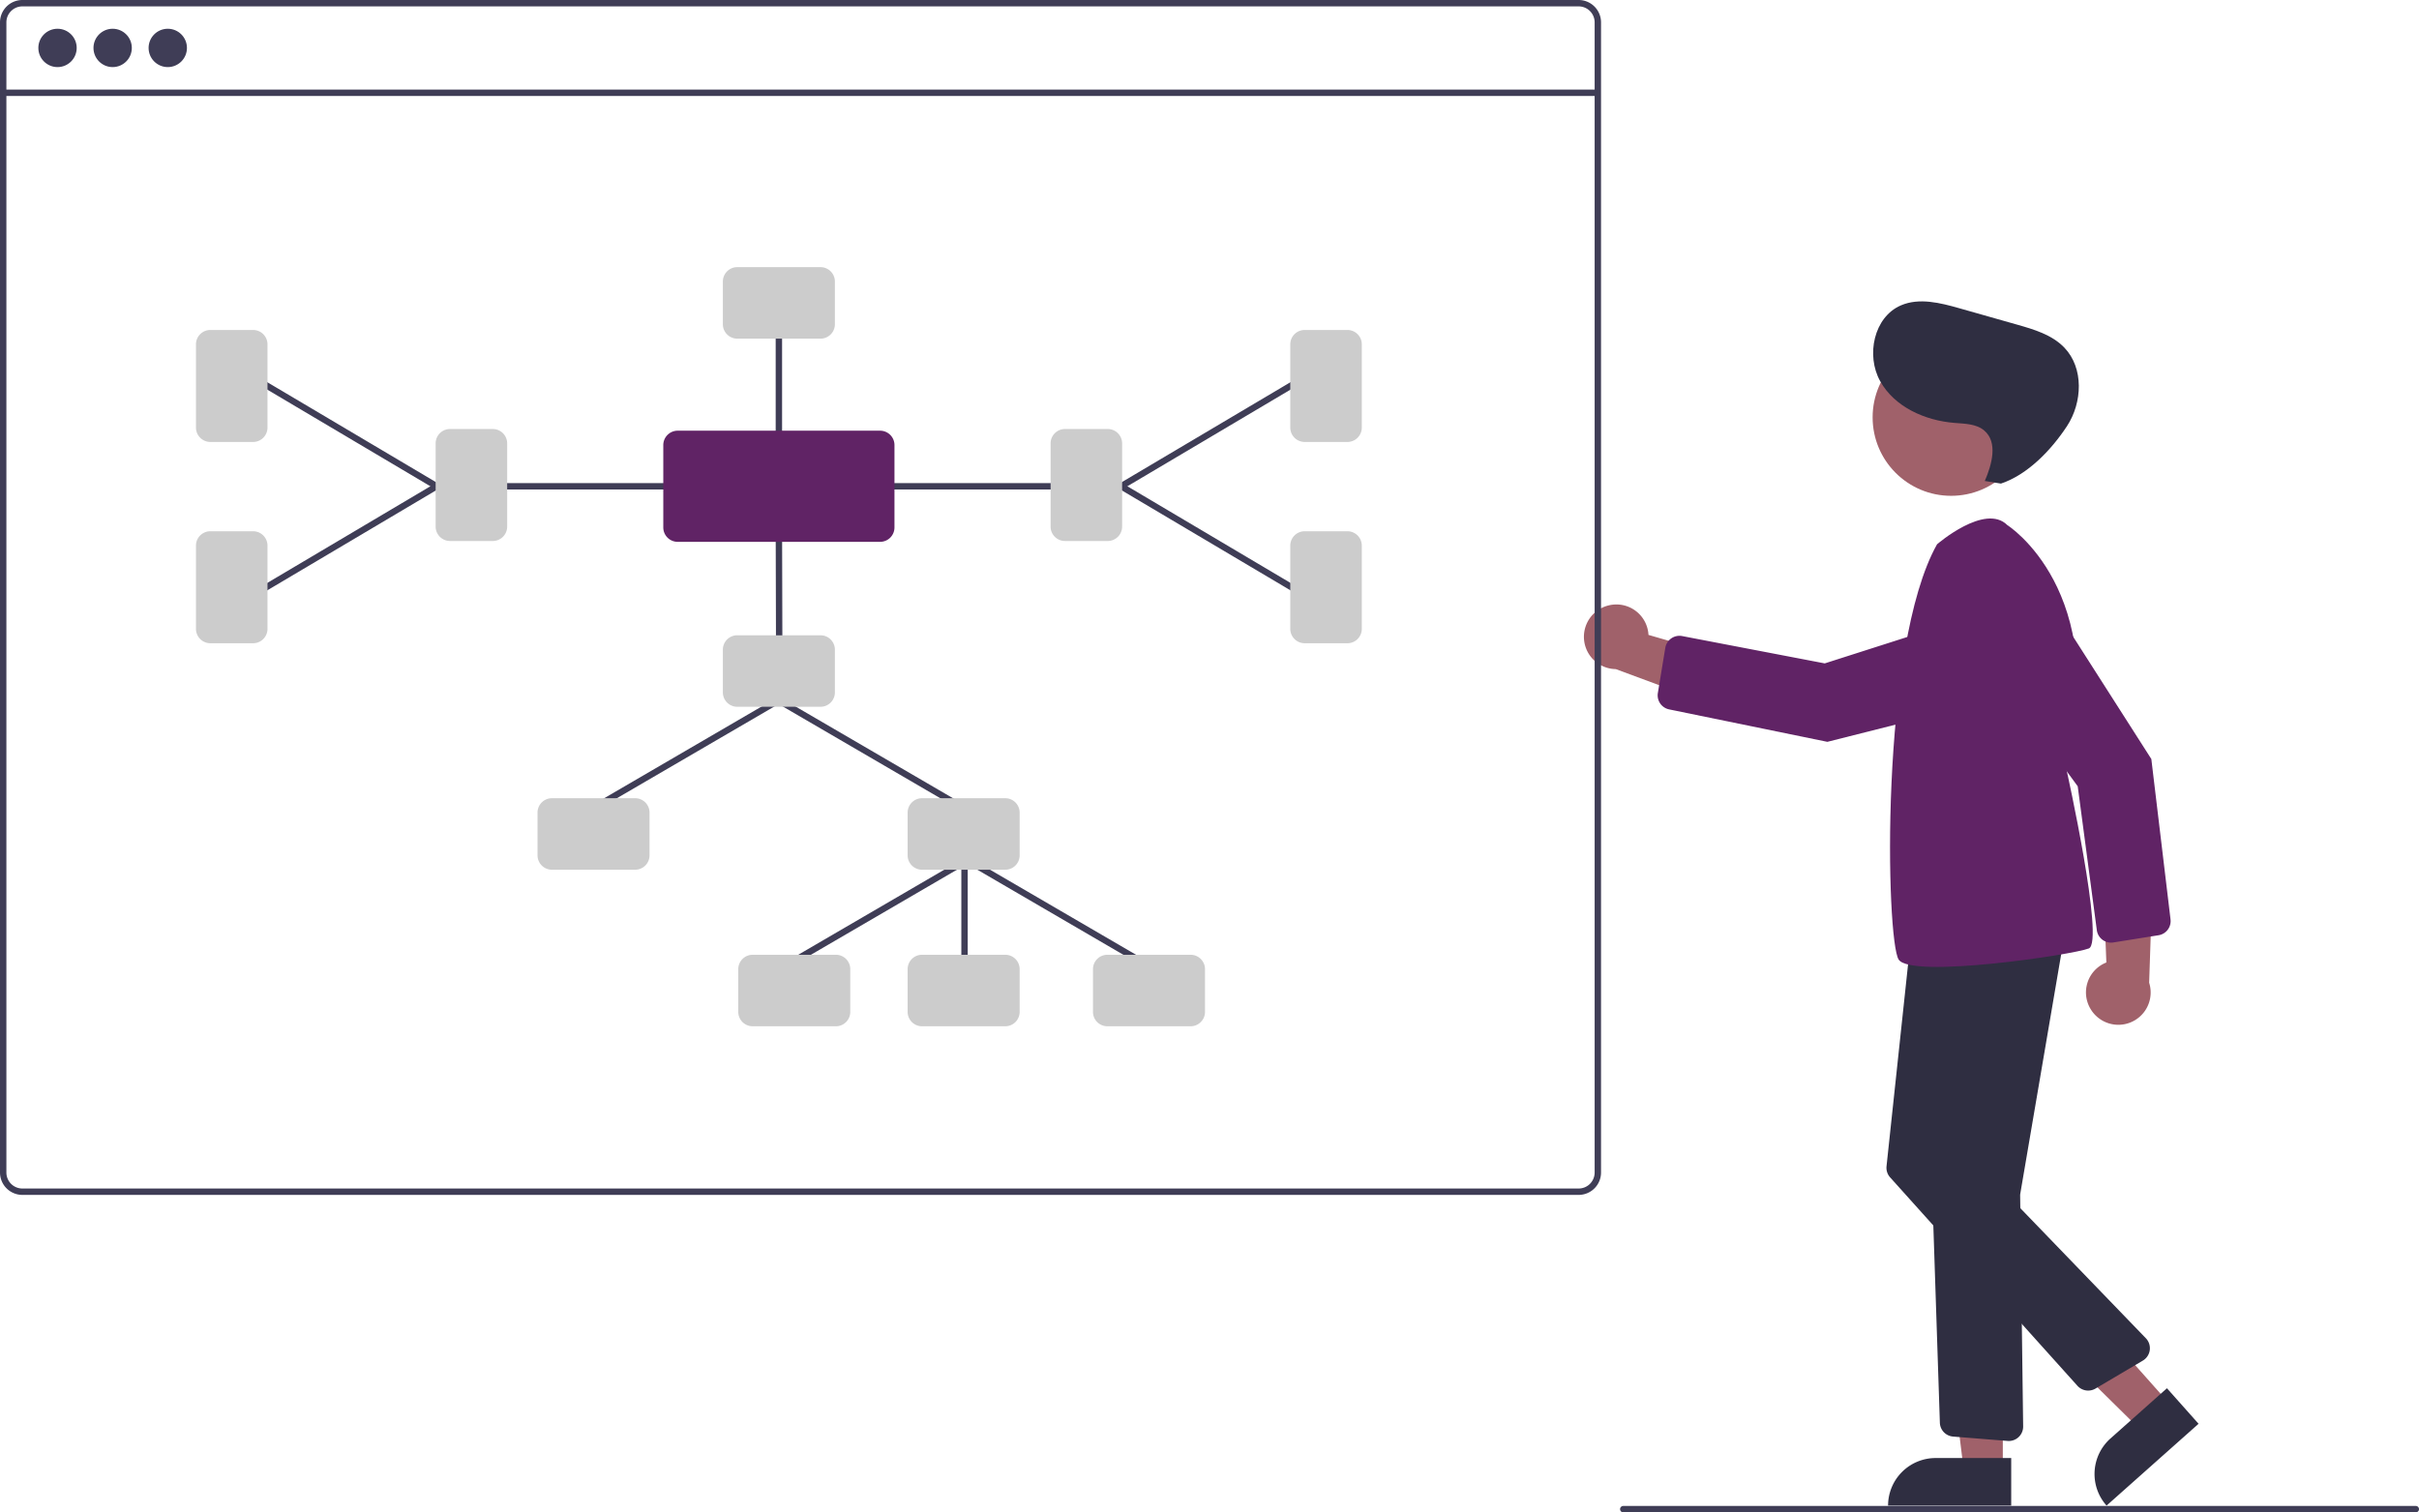 <svg data-name="Layer 1" xmlns="http://www.w3.org/2000/svg" width="756.96" height="473.36"><path d="M654.23 315.877a10.056 10.056 0 014.9-14.62l-1.422-35.707 15.897 9.598-1.088 32.436a10.11 10.11 0 01-18.287 8.293z" fill="#a0616a"/><path d="M675.447 292.73l-14.132 2.257a4.5 4.5 0 01-5.17-3.85l-5.98-45.03-29.544-40.432a13.58 13.58 0 013.652-19.453 13.579 13.579 0 0118.753 4.13L673.2 237.57l6.006 50.181a4.554 4.554 0 01.013.965 4.486 4.486 0 01-3.772 4.013z" fill="#602365"/><path fill="#a0616a" d="M626.725 459.863h-12.26l-5.832-47.288 18.094.001-.002 47.287z"/><path d="M605.708 456.36h23.644v14.887H590.82a14.887 14.887 0 0114.887-14.887z" fill="#2f2e41"/><path fill="#a0616a" d="M678.45 438.879l-9.16 8.148-34.145-33.667 11.876-9.813 31.429 35.332z"/><path d="M660.42 450.23l17.665-15.714 9.894 11.123-28.788 25.609a14.887 14.887 0 011.228-21.018z" fill="#2f2e41"/><path d="M503.523 189.457a10.056 10.056 0 0112.324 9.267l34.328 9.93-14.129 12.05-30.432-11.277a10.11 10.11 0 01-2.09-19.97z" fill="#a0616a"/><circle cx="610.547" cy="130.628" r="24.561" fill="#a0616a"/><path d="M628.23 451.009l-17.064-1.366a4.497 4.497 0 01-4.139-4.337l-4.762-143.833a4.49 4.49 0 013.876-4.605l34.02-4.747a4.5 4.5 0 015.057 5.214L632.2 373.584a3.514 3.514 0 00-.05.634l.939 72.246a4.501 4.501 0 01-4.503 4.56 4.34 4.34 0 01-.356-.015z" fill="#2f2e41"/><path d="M650.084 433.758l-58.62-65.239a4.504 4.504 0 01-1.127-3.484l7.404-69.405a4.493 4.493 0 014.773-4.013l35.976 2.398a4.5 4.5 0 013.964 5.931l-21.555 63.768a3.487 3.487 0 00.797 3.55l49.792 51.604a4.5 4.5 0 01-.949 6.999l-14.819 8.757a4.51 4.51 0 01-5.636-.866z" fill="#2f2e41"/><path d="M606.145 170.36s15-13 22-6c0 0 32.5 20.5 18.5 76.5 0 0 12 54 7 56s-55.5 9.5-59.5 3.5-6-98 12-130z" fill="#602365"/><path d="M518.783 216.9l2.322-14.122a4.5 4.5 0 015.287-3.69l44.613 8.551 47.694-15.26a13.58 13.58 0 0117.303 9.61 13.579 13.579 0 01-9.842 16.488l-54.332 13.714-49.508-10.152a4.554 4.554 0 01-.92-.293 4.486 4.486 0 01-2.617-4.846z" fill="#602365"/><path d="M621.086 150.55c2.245-5.194 4.144-12.112-.16-15.785-2.498-2.13-6.095-2.134-9.366-2.4-9.218-.746-18.706-4.987-23.211-13.063s-1.99-20.084 6.51-23.728c5.73-2.456 12.298-.783 18.295.918l18.006 5.106c5.35 1.517 10.967 3.19 14.818 7.201 6.143 6.398 5.684 17.212.805 24.618s-12.226 15.131-20.638 17.943z" fill="#2f2e41"/><path d="M755.96 473.36h-248a1 1 0 010-2h248a1 1 0 010 2zM494 0H7a7.008 7.008 0 00-7 7v360a7.008 7.008 0 007 7h487a7.008 7.008 0 007-7V7a7.008 7.008 0 00-7-7zm5 367a5.002 5.002 0 01-5 5H7a5.002 5.002 0 01-5-5V7a5.002 5.002 0 015-5h487a5.002 5.002 0 015 5z" fill="#3f3d56"/><path fill="#3f3d56" d="M1 28.04h499v2H1z"/><circle cx="18" cy="15" r="6" fill="#3f3d56"/><circle cx="35.25" cy="15" r="6" fill="#3f3d56"/><circle cx="52.5" cy="15" r="6" fill="#3f3d56"/><path d="M301.823 311.305a1 1 0 01-1-1v-41a1 1 0 012 0v41a1 1 0 01-1 1zM300.452 253.305a.995.995 0 01-.502-.136l-56.816-33.104a1 1 0 011.007-1.728l56.815 33.104a1 1 0 01-.504 1.864z" fill="#3f3d56"/><path d="M186.824 253.305a1 1 0 01-.505-1.864l56.815-33.104a1 1 0 011.007 1.728l-56.815 33.104a1 1 0 01-.502.136zM359.452 303.305a.995.995 0 01-.502-.136l-56.816-33.104a1 1 0 011.007-1.728l56.815 33.104a1 1 0 01-.504 1.864z" fill="#3f3d56"/><path d="M245.824 303.305a1 1 0 01-.505-1.864l56.815-33.104a1 1 0 011.007 1.728l-56.815 33.104a1 1 0 01-.502.136zM243.823 202.305a1 1 0 01-1-.998l-.093-36.387a1 1 0 01.998-1.002h.002a1 1 0 011 .997l.093 36.387a1 1 0 01-.998 1.003z" fill="#3f3d56"/><path d="M256.756 221.22h-26.052a4.505 4.505 0 01-4.5-4.5v-13.38a4.505 4.505 0 014.5-4.5h26.052a4.505 4.505 0 014.5 4.5v13.38a4.505 4.505 0 01-4.5 4.5z" fill="#ccc"/><path d="M213.638 153.2h-55.434a1 1 0 010-2h55.434a1 1 0 010 2zM243.73 138.918a1 1 0 01-1-1v-34.613a1 1 0 012 0v34.613a1 1 0 01-1 1zM136.637 153.2a.996.996 0 01-.509-.139l-53.815-31.896a1 1 0 011.02-1.72l53.815 31.895a1 1 0 01-.511 1.86z" fill="#3f3d56"/><path d="M82.824 185.097a1 1 0 01-.511-1.86l53.815-31.897a1 1 0 011.02 1.721l-53.815 31.896a.996.996 0 01-.51.14z" fill="#3f3d56"/><path d="M154.204 169.33h-13.381a4.505 4.505 0 01-4.5-4.5V138.78a4.505 4.505 0 014.5-4.5h13.381a4.505 4.505 0 014.5 4.5v26.052a4.505 4.505 0 01-4.5 4.5zM256.756 105.996h-26.052a4.505 4.505 0 01-4.5-4.5V88.114a4.505 4.505 0 014.5-4.5h26.052a4.505 4.505 0 014.5 4.5v13.382a4.505 4.505 0 01-4.5 4.5zM79.204 138.33H65.823a4.505 4.505 0 01-4.5-4.5V107.78a4.505 4.505 0 014.5-4.5h13.381a4.505 4.505 0 014.5 4.5v26.052a4.505 4.505 0 01-4.5 4.5zM79.204 201.33H65.823a4.505 4.505 0 01-4.5-4.5V170.78a4.505 4.505 0 014.5-4.5h13.381a4.505 4.505 0 014.5 4.5v26.052a4.505 4.505 0 01-4.5 4.5z" fill="#ccc"/><path d="M329.256 153.2h-55.433a1 1 0 010-2h55.433a1 1 0 010 2zM350.824 153.2a1 1 0 01-.51-1.86l53.814-31.896a1 1 0 111.02 1.721l-53.815 31.896a.995.995 0 01-.51.14z" fill="#3f3d56"/><path d="M404.637 185.097a.995.995 0 01-.509-.14l-53.815-31.896a1 1 0 111.02-1.72l53.815 31.895a1 1 0 01-.511 1.86z" fill="#3f3d56"/><path d="M346.638 169.33h-13.382a4.505 4.505 0 01-4.5-4.5V138.78a4.505 4.505 0 014.5-4.5h13.382a4.505 4.505 0 014.5 4.5v26.052a4.505 4.505 0 01-4.5 4.5zM421.638 138.33h-13.382a4.505 4.505 0 01-4.5-4.5V107.78a4.505 4.505 0 014.5-4.5h13.382a4.505 4.505 0 014.5 4.5v26.052a4.505 4.505 0 01-4.5 4.5zM421.638 201.33h-13.382a4.505 4.505 0 01-4.5-4.5V170.78a4.505 4.505 0 014.5-4.5h13.382a4.505 4.505 0 014.5 4.5v26.052a4.505 4.505 0 01-4.5 4.5zM198.756 272.22h-26.052a4.505 4.505 0 01-4.5-4.5v-13.38a4.505 4.505 0 014.5-4.5h26.052a4.505 4.505 0 014.5 4.5v13.38a4.505 4.505 0 01-4.5 4.5zM314.571 272.22H288.52a4.505 4.505 0 01-4.5-4.5v-13.38a4.505 4.505 0 014.5-4.5h26.052a4.505 4.505 0 014.5 4.5v13.38a4.505 4.505 0 01-4.5 4.5zM261.571 321.22H235.52a4.505 4.505 0 01-4.5-4.5v-13.38a4.505 4.505 0 014.5-4.5h26.052a4.505 4.505 0 014.5 4.5v13.38a4.505 4.505 0 01-4.5 4.5zM372.571 321.22H346.52a4.505 4.505 0 01-4.5-4.5v-13.38a4.505 4.505 0 014.5-4.5h26.052a4.505 4.505 0 014.5 4.5v13.38a4.505 4.505 0 01-4.5 4.5zM314.571 321.22H288.52a4.505 4.505 0 01-4.5-4.5v-13.38a4.505 4.505 0 014.5-4.5h26.052a4.505 4.505 0 014.5 4.5v13.38a4.505 4.505 0 01-4.5 4.5z" fill="#ccc"/><path d="M275.4 169.597H212.06a4.505 4.505 0 01-4.5-4.5v-25.792a4.505 4.505 0 014.5-4.5H275.4a4.505 4.505 0 014.5 4.5v25.792a4.505 4.505 0 01-4.5 4.5z" fill="#602365"/></svg>